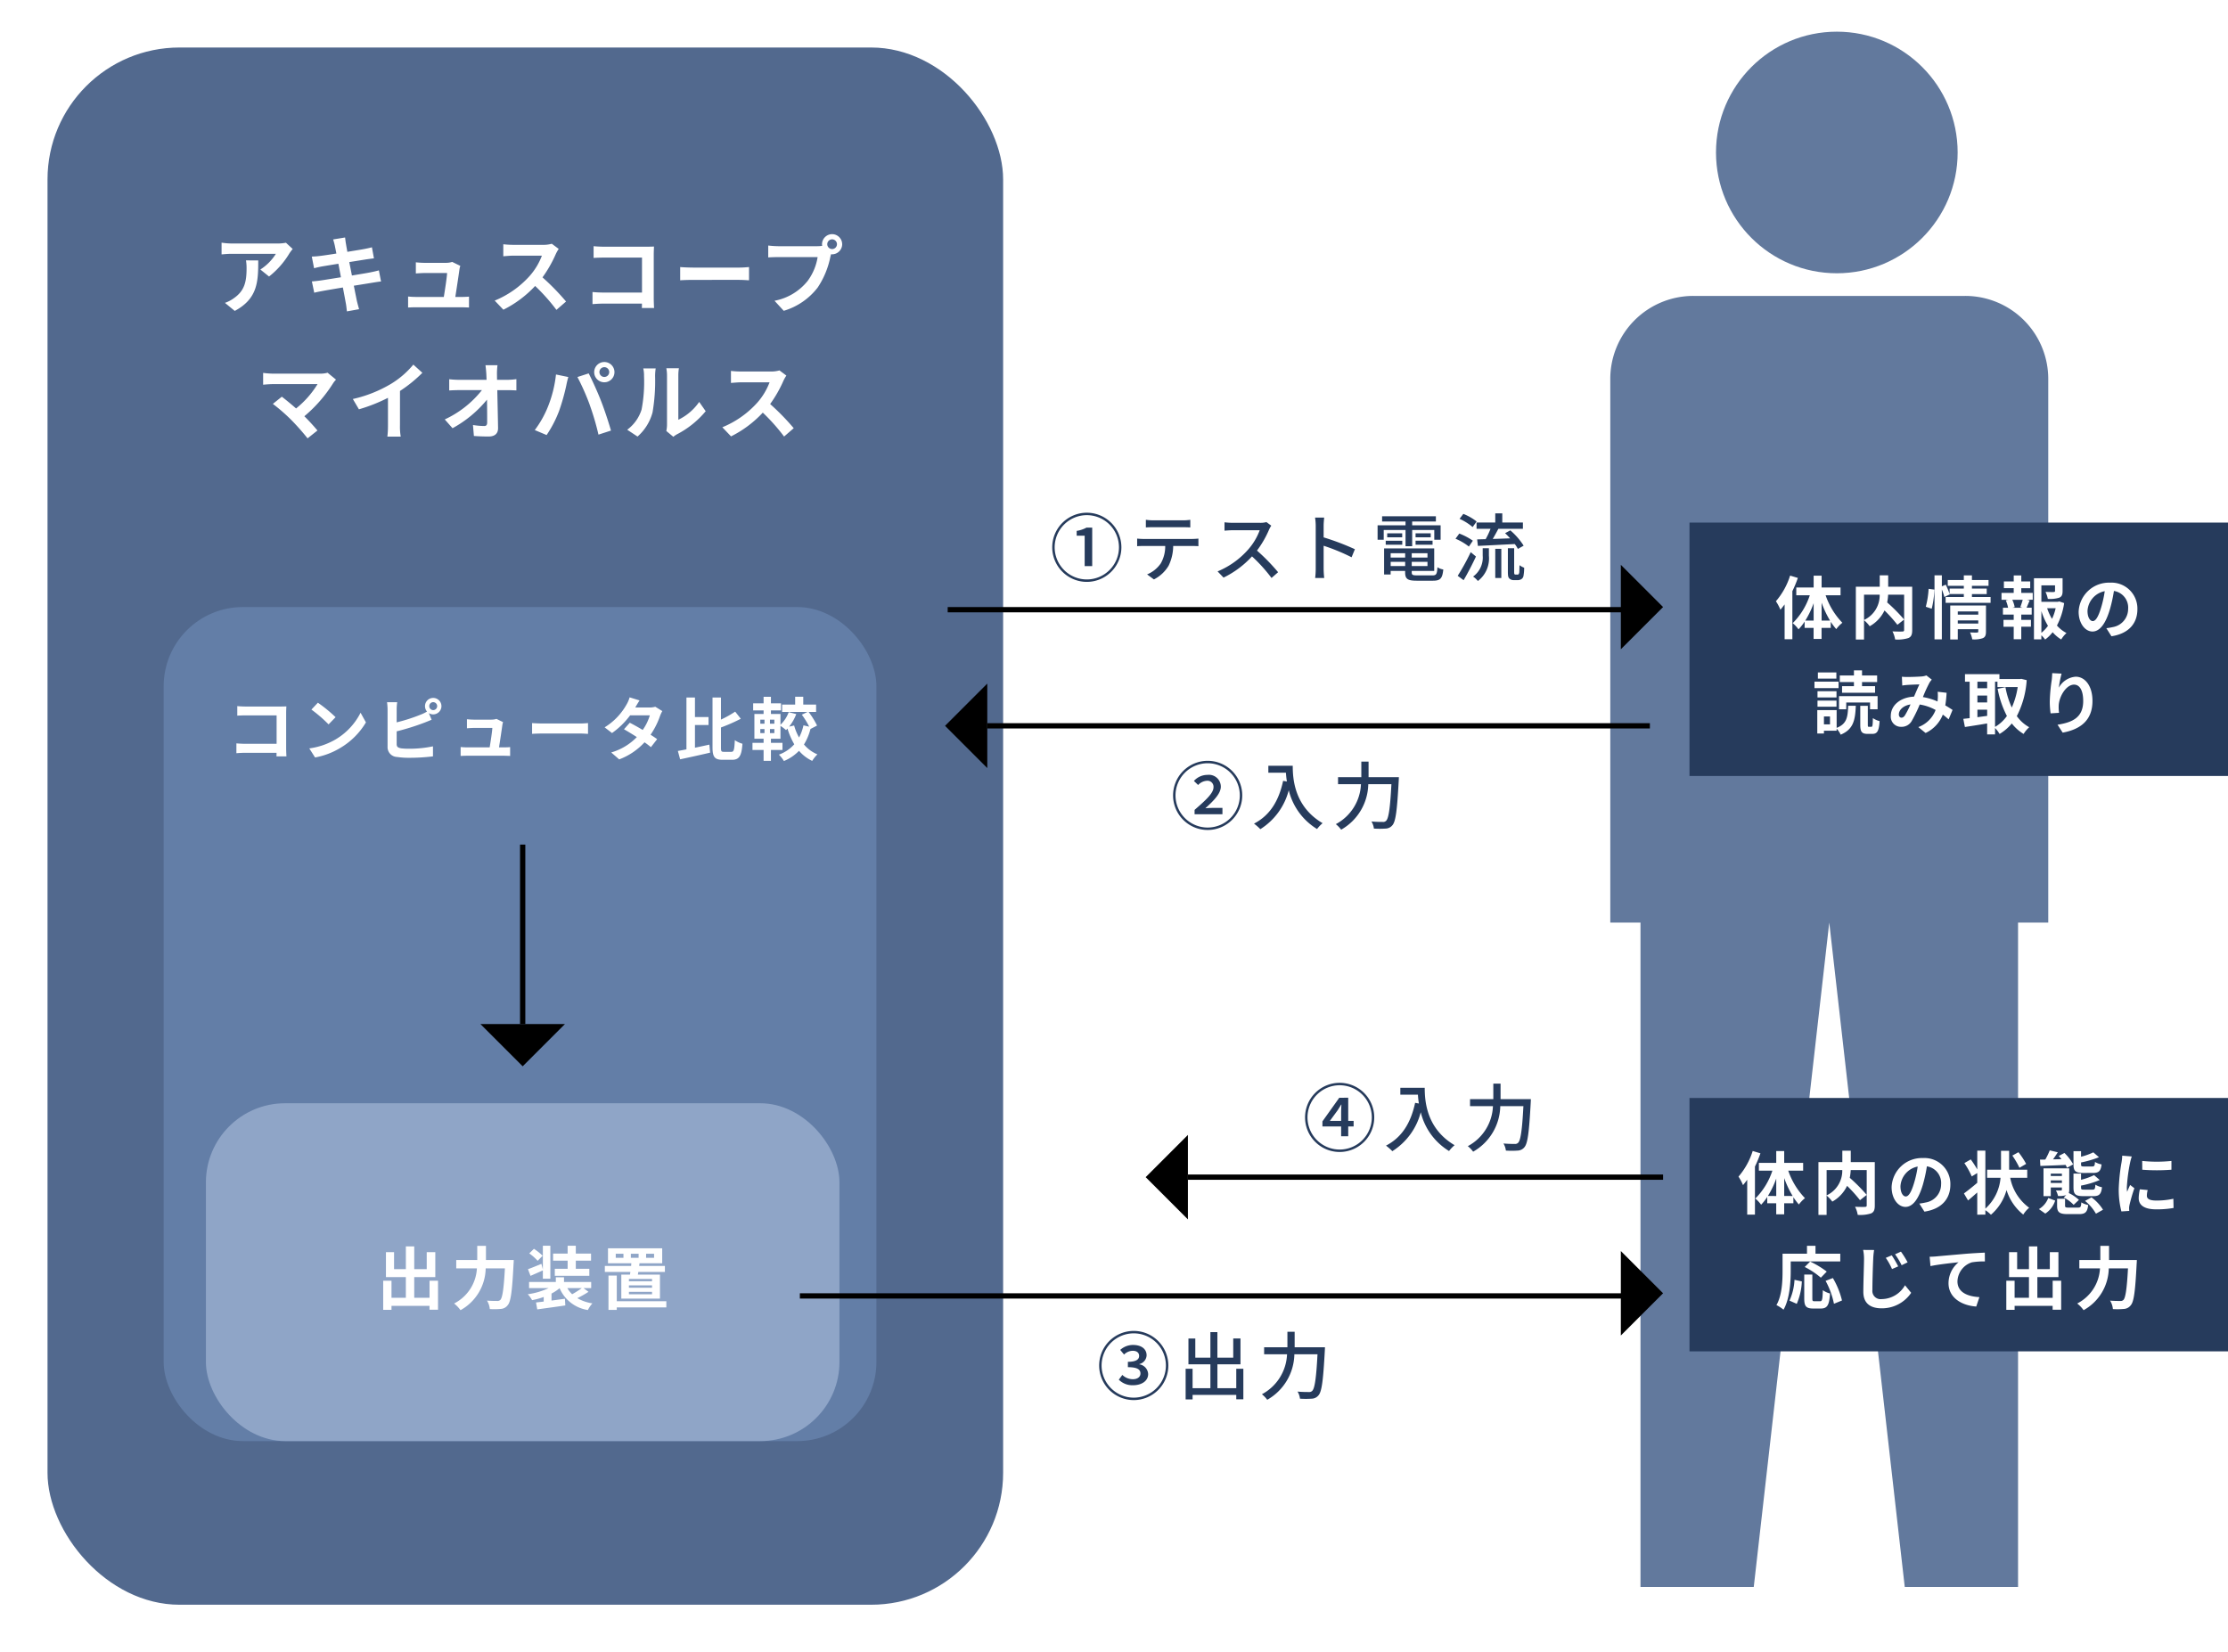<svg xmlns="http://www.w3.org/2000/svg" xmlns:xlink="http://www.w3.org/1999/xlink" width="422" height="313" viewBox="0 0 422 313"><defs><filter id="a" x="0" y="0" width="199" height="313" filterUnits="userSpaceOnUse"><feOffset dy="3" input="SourceAlpha"/><feGaussianBlur stdDeviation="3" result="b"/><feFlood flood-opacity="0.161"/><feComposite operator="in" in2="b"/><feComposite in="SourceGraphic"/></filter></defs><g transform="translate(-1073 -3999)"><g transform="translate(1378 4005)"><path d="M15.733,94.976A15.724,15.724,0,0,0,0,110.708V213.687H5.721V339.549H27.175l14.3-125.862,14.3,125.862H77.234V213.687h5.721V110.708A15.724,15.724,0,0,0,67.222,94.976Z" transform="translate(0 -44.917)" fill="#62799d" fill-rule="evenodd"/><circle cx="22.884" cy="22.884" r="22.884" transform="translate(20.024 0)" fill="#62799d"/></g><g transform="translate(-26)"><rect width="102" height="48" transform="translate(1419 4098)" fill="#263b5c"/><path d="M-31.941-10.959A13.69,13.69,0,0,1-34.632-6.1a9.266,9.266,0,0,1,.858,1.612c.26-.312.533-.663.793-1.014v6.6h1.469V-8.008a22.767,22.767,0,0,0,1.04-2.509Zm5.967,8.528V-5.824a19.014,19.014,0,0,0,1.6,3.393Zm-3.094,0a16.893,16.893,0,0,0,1.586-3.3v3.3Zm6.682-4.8V-8.7h-3.588v-2.249h-1.508V-8.7h-3.289v1.469h2.561A13.293,13.293,0,0,1-31.447-1.95a6.3,6.3,0,0,1,1.1,1.17,9.625,9.625,0,0,0,1.157-1.469v1.2h1.7V1.04h1.508V-1.053h1.742V-2.2a11.917,11.917,0,0,0,1.04,1.378,6.328,6.328,0,0,1,1.157-1.2,14.044,14.044,0,0,1-3.172-5.213Zm4.446-.117h2.964a5.15,5.15,0,0,1-2.964,4.8Zm9.126-1.508h-4.55v-2.158h-1.6v2.158h-4.524V1.157h1.547V-2.509a6.291,6.291,0,0,1,1.079,1.144,6.748,6.748,0,0,0,2.8-2.99,27.188,27.188,0,0,1,2.444,2.717l1.274-1a32.481,32.481,0,0,0-3.211-3.237,9.852,9.852,0,0,0,.182-1.469h3.029V-.676c0,.234-.078.3-.325.312s-1.118.013-1.885-.026a5.07,5.07,0,0,1,.507,1.534A6.71,6.71,0,0,0-9.529.871c.546-.247.715-.676.715-1.508ZM-5.122-4.68a17.55,17.55,0,0,0,.507-3.627L-5.707-8.45A17,17,0,0,1-6.24-5.057Zm4.94,2.808v-.6H3.7v.6ZM3.7-4.173v.611H-.182v-.611ZM5.161-5.3H-1.612V1.144h1.43V-.806H3.7v.429c0,.156-.065.208-.247.208s-.78.013-1.313-.026a5.123,5.123,0,0,1,.416,1.313,4.975,4.975,0,0,0,2-.221c.468-.208.6-.572.6-1.248ZM2.5-6.9v-.559h2.8V-8.5H2.5v-.52H5.642v-1.1H2.5v-.884H.962v.884H-2.08v1.1H.962v.52H-1.729v1.027a15.508,15.508,0,0,0-.728-1.768l-.741.312v-2.08H-4.589V1.118H-3.2V-8.333A10.869,10.869,0,0,1-2.717-6.9L-1.7-7.4l-.026-.065H.962V-6.9H-2.483V-5.8H6.032V-6.9Zm9.581,2.028h-1.9l.416-.117a5.556,5.556,0,0,0-.455-1.391h1.976c-.117.442-.312,1-.455,1.391Zm-.234-3.7h1.69V-9.854h-1.69v-1.131h-1.43v1.131H8.554V-8.58h1.859v.9H8.1v1.3H9.386l-.468.117a7.406,7.406,0,0,1,.429,1.391H8.372v1.3h2.041v1H8.476v1.3h1.937V1.092h1.43V-1.274h1.833v-1.3H11.843v-1h1.976v-1.3h-.975c.182-.39.377-.9.6-1.378l-.507-.13h1.079v-1.3H11.843Zm3.809,4.329A12.858,12.858,0,0,0,16.9-1.443,6.736,6.736,0,0,1,15.652-.117Zm2.7-.533a9.445,9.445,0,0,1-.689,2.015,9.783,9.783,0,0,1-.923-2.015Zm.689-1.287-.26.065H15.652V-9.113h2.587v1.066c0,.143-.065.182-.26.2s-.91,0-1.547-.026a5.3,5.3,0,0,1,.442,1.326,6.025,6.025,0,0,0,2.145-.221c.507-.208.65-.585.65-1.248v-2.444H14.248V1.118h1.4V.351a4.486,4.486,0,0,1,.715.806A7.177,7.177,0,0,0,17.784-.234a6.83,6.83,0,0,0,1.625,1.378,5.347,5.347,0,0,1,1-1.222A6.272,6.272,0,0,1,18.6-1.5a13.279,13.279,0,0,0,1.365-4.251ZM25.389-2.34c-.481,0-1-.637-1-1.937a4.037,4.037,0,0,1,3.263-3.731,20.664,20.664,0,0,1-.689,3.12C26.442-3.146,25.922-2.34,25.389-2.34ZM28.925.533c3.25-.494,4.914-2.418,4.914-5.122a4.913,4.913,0,0,0-5.2-5.031,5.741,5.741,0,0,0-5.928,5.512c0,2.171,1.209,3.744,2.626,3.744S27.859-1.95,28.626-4.55a27.977,27.977,0,0,0,.767-3.5,3.186,3.186,0,0,1,2.691,3.406A3.485,3.485,0,0,1,29.159-1.2c-.338.078-.7.143-1.2.208ZM-19.851,9.992H-22.1V11.24h6.253V9.992h-2.47v-.78h2.86V7.964h-2.86V6.989h-1.534v.975h-2.678V9.212h2.678Zm-1.456,3.094H-16.8V14.36h1.43V11.877h-7.306V14.36h1.365Zm-1.872-5.694h-3.5v1.17h3.5Zm.416,1.742h-4.563v1.222h4.563Zm-.39,1.807h-3.6v1.183h3.6Zm-3.6,2.938h3.6V12.722h-3.6Zm2.366,3.341h-1.144V15.725h1.144Zm1.261-2.7h-3.666v4.433h1.261v-.52h2.405v-.39a4.462,4.462,0,0,1,.767,1.131c2.405-1,2.756-2.756,2.86-5.473h-1.443c-.078,2.171-.26,3.432-2.184,4.186ZM-17,17.688c-.2,0-.221-.039-.221-.416V13.71h-1.43v3.575c0,1.313.26,1.742,1.391,1.742h.871c.936,0,1.274-.494,1.4-2.418a4.061,4.061,0,0,1-1.274-.572c-.026,1.443-.078,1.651-.286,1.651Zm6.812-2.171c-.234.325-.416.442-.676.442s-.481-.247-.481-.611c0-.806.78-1.677,2.21-1.9A16.651,16.651,0,0,1-10.192,15.517ZM-1.17,14.49c-.377-.247-.845-.559-1.378-.858A21.182,21.182,0,0,0-2.3,11.24l-1.69-.195a8.348,8.348,0,0,1,.013,1.4c-.013.143-.026.286-.039.442a11.282,11.282,0,0,0-2.769-.832A24.913,24.913,0,0,1-5.525,9.3,3.013,3.013,0,0,1-5.1,8.757l-1.027-.806a3.191,3.191,0,0,1-.871.195c-.6.052-1.976.1-2.7.1A10.417,10.417,0,0,1-10.764,8.2l.065,1.664c.325-.052.78-.1,1.053-.117.585-.039,1.69-.078,2.2-.091-.3.611-.663,1.482-1.027,2.314-2.587.117-4.394,1.651-4.394,3.64a1.919,1.919,0,0,0,1.976,2.08,2.2,2.2,0,0,0,2-1.131,26.769,26.769,0,0,0,1.5-3.094A9.024,9.024,0,0,1-4.381,14.5,5.552,5.552,0,0,1-7.657,17.74l1.378,1.118a6.449,6.449,0,0,0,3.263-3.484c.39.286.767.6,1.1.9ZM6.877,9.147h.455v1.014h3.835a14.745,14.745,0,0,1-1.118,3.874,15.677,15.677,0,0,1-1.2-3.848l-1.482.3a18.419,18.419,0,0,0,1.755,5.148A7.048,7.048,0,0,1,6.877,17.7Zm-3.341,5.3H5.382v1.17c-.624.078-1.248.169-1.846.247Zm0-2.678H5.382v1.3H3.536ZM5.382,9.147v1.235H3.536V9.147ZM11.856,8.6l-.26.039H7.709V7.717H1.183v1.43h.884v6.9c-.442.052-.845.091-1.2.13l.3,1.547c1.2-.182,2.717-.416,4.212-.676v2.08H6.877V17.909a6.183,6.183,0,0,1,.858,1.131,8.906,8.906,0,0,0,2.314-1.989,8.2,8.2,0,0,0,2.236,1.989,5.612,5.612,0,0,1,1.066-1.274A7.151,7.151,0,0,1,11,15.66,17.255,17.255,0,0,0,12.87,8.848Zm5.85-1.079c-.013.364-.039.884-.1,1.352a31.221,31.221,0,0,0-.364,4.121,16.653,16.653,0,0,0,.156,2.145l1.6-.1a7.731,7.731,0,0,1-.065-1.365c.065-1.69,1.391-3.978,2.912-3.978,1.066,0,1.729,1.105,1.729,3.094,0,3.12-2,4.056-4.862,4.5l.975,1.5c3.406-.624,5.642-2.366,5.642-6.006,0-2.834-1.391-4.589-3.185-4.589a3.979,3.979,0,0,0-3.185,2.08,21.02,21.02,0,0,1,.52-2.665Z" transform="translate(1470 4119)" fill="#fff"/></g><g transform="translate(-26 31)"><rect width="102" height="48" transform="translate(1419 4176)" fill="#263b5c"/><path d="M-39.026-10.959A13.69,13.69,0,0,1-41.717-6.1a9.266,9.266,0,0,1,.858,1.612c.26-.312.533-.663.793-1.014v6.6H-38.6V-8.008a22.767,22.767,0,0,0,1.04-2.509Zm5.967,8.528V-5.824a19.014,19.014,0,0,0,1.6,3.393Zm-3.094,0a16.893,16.893,0,0,0,1.586-3.3v3.3Zm6.682-4.8V-8.7h-3.588v-2.249h-1.508V-8.7h-3.289v1.469h2.561A13.293,13.293,0,0,1-38.532-1.95a6.3,6.3,0,0,1,1.1,1.17A9.625,9.625,0,0,0-36.27-2.249v1.2h1.7V1.04h1.508V-1.053h1.742V-2.2a11.917,11.917,0,0,0,1.04,1.378,6.328,6.328,0,0,1,1.157-1.2,14.044,14.044,0,0,1-3.172-5.213Zm4.446-.117h2.964a5.15,5.15,0,0,1-2.964,4.8ZM-15.9-8.853h-4.55v-2.158h-1.6v2.158h-4.524V1.157h1.547V-2.509a6.291,6.291,0,0,1,1.079,1.144,6.748,6.748,0,0,0,2.8-2.99,27.188,27.188,0,0,1,2.444,2.717l1.274-1a32.481,32.481,0,0,0-3.211-3.237,9.852,9.852,0,0,0,.182-1.469h3.029V-.676c0,.234-.078.3-.325.312s-1.118.013-1.885-.026a5.07,5.07,0,0,1,.507,1.534A6.71,6.71,0,0,0-16.614.871c.546-.247.715-.676.715-1.508Zm5.863,6.513c-.481,0-1-.637-1-1.937A4.037,4.037,0,0,1-7.774-8.008a20.664,20.664,0,0,1-.689,3.12C-8.983-3.146-9.5-2.34-10.036-2.34ZM-6.5.533C-3.25.039-1.586-1.885-1.586-4.589a4.913,4.913,0,0,0-5.2-5.031,5.741,5.741,0,0,0-5.928,5.512c0,2.171,1.209,3.744,2.626,3.744S-7.566-1.95-6.8-4.55a27.978,27.978,0,0,0,.767-3.5A3.186,3.186,0,0,1-3.341-4.641,3.485,3.485,0,0,1-6.266-1.2c-.338.078-.7.143-1.2.208ZM12.766-8.515a14.615,14.615,0,0,0-1.456-2.21l-1.157.637A16.168,16.168,0,0,1,11.5-7.774Zm.208,2.639V-7.41H9.542v-3.575H8.008V-7.41H5.369v1.534H7.917A8.808,8.808,0,0,1,5.044-.039V-11.024H3.51v3.562a19.742,19.742,0,0,0-1.235-1.9l-1.209.7a15.269,15.269,0,0,1,1.4,2.522l1.04-.637v1.846c-.936.806-1.9,1.56-2.522,2.015l.78,1.326c.546-.442,1.144-.975,1.742-1.508v4.2H5.044V.26A6.67,6.67,0,0,1,6.1,1.118a9.4,9.4,0,0,0,2.951-4.68A9.594,9.594,0,0,0,12.22,1.092a5.419,5.419,0,0,1,1.118-1.3A9.128,9.128,0,0,1,9.75-5.876ZM25.428-6.8c1.079,0,1.482-.338,1.625-1.612a3.769,3.769,0,0,1-1.248-.468c-.039.741-.13.858-.52.858H23.751c-.52,0-.585-.052-.585-.4v-.364a19.1,19.1,0,0,0,3.393-.988L25.493-10.7a11.875,11.875,0,0,1-2.327.832V-10.92h-1.43v2.5c0,1.248.351,1.625,1.833,1.625ZM25.493-2.4c1.092,0,1.5-.364,1.638-1.69a3.619,3.619,0,0,1-1.248-.481c-.052.806-.13.936-.533.936H23.764c-.533,0-.6-.039-.6-.429v-.338A17,17,0,0,0,26.7-5.46l-1.066-.923a12.2,12.2,0,0,1-2.47.884V-6.682h-1.43v2.626c0,1.261.351,1.651,1.846,1.651ZM15.457-8.125c1.3-.052,3.055-.1,4.784-.195a5.332,5.332,0,0,1,.273.546l1.157-.65a8.769,8.769,0,0,0-1.651-2.158l-1.079.572c.169.182.351.39.52.6l-1.6.039c.3-.416.611-.884.9-1.339l-1.521-.364a14.092,14.092,0,0,1-.845,1.742l-1,.013ZM16.393.9A4.6,4.6,0,0,0,18.265-1.56l-1.313-.494A4.093,4.093,0,0,1,15.184.052Zm1.04-5.8v-.481h2.106V-4.9Zm2.106-1.768v.455H17.433v-.455Zm.338,4.524A6.7,6.7,0,0,1,21.762-.754l1-.936a7.439,7.439,0,0,0-1.924-1.3,1.848,1.848,0,0,0,.091-.663V-7.67H16.055V-2.4h1.378V-4.043h2.106v.39c0,.13-.052.169-.195.182-.1,0-.546,0-.936-.013a3.934,3.934,0,0,1,.4,1.053,4.379,4.379,0,0,0,1.56-.169Zm.949,1.911c-.572,0-.689-.039-.689-.377v-1.3H18.629V-.6c0,1.222.4,1.6,2.015,1.6h2.132c1.17,0,1.586-.351,1.742-1.729a3.913,3.913,0,0,1-1.3-.494c-.052.858-.143.988-.611.988ZM23.92-1.5A8.555,8.555,0,0,1,25.987.923L27.326.169a8.318,8.318,0,0,0-2.184-2.34ZM34.749-9.074l.013,1.664a35.631,35.631,0,0,0,5.525,0V-9.074A26.268,26.268,0,0,1,34.749-9.074ZM34.307-3.7a7.934,7.934,0,0,0-.221,1.677c0,1.313,1.053,2.119,3.276,2.119a17.894,17.894,0,0,0,3.328-.26l-.039-1.742a14.837,14.837,0,0,1-3.224.338c-1.3,0-1.794-.338-1.794-.91a4.237,4.237,0,0,1,.156-1.079Zm-3.341-6.37a9.619,9.619,0,0,1-.13,1.261,35.7,35.7,0,0,0-.533,5.1A16.435,16.435,0,0,0,30.81.494l1.482-.1c-.013-.182-.013-.39-.026-.533a3.782,3.782,0,0,1,.078-.6A31.04,31.04,0,0,1,33.267-3.9l-.806-.624c-.182.416-.39.845-.572,1.3a6.213,6.213,0,0,1-.052-.832,31.83,31.83,0,0,1,.624-4.719,10.82,10.82,0,0,1,.312-1.144ZM-31.824,9.966h9.386V8.5h-4.693V7h-1.612V8.5h-4.628v3.276c0,1.872-.091,4.6-1.157,6.461a7.18,7.18,0,0,1,1.339.871c1.17-2.028,1.365-5.239,1.365-7.332ZM-25,11.89a17.078,17.078,0,0,0-3.146-1.9l-1.027,1.027a15,15,0,0,1,3.055,2.028ZM-30.68,18a11.971,11.971,0,0,0,.962-4.251l-1.391-.3a10.762,10.762,0,0,1-.949,3.939Zm3.367-.494c-.364,0-.416-.065-.416-.533V12.449h-1.534v4.537c0,1.443.325,1.9,1.7,1.9h1.443c1.209,0,1.6-.624,1.742-2.847a4.069,4.069,0,0,1-1.365-.624c-.052,1.794-.13,2.093-.52,2.093Zm2.093-3.861a15.456,15.456,0,0,1,1.586,4.342l1.521-.624a15.488,15.488,0,0,0-1.729-4.251Zm12.532-4.836-1.131.481a12.149,12.149,0,0,1,1.183,2.119l1.17-.507A20.941,20.941,0,0,0-12.688,8.809Zm1.742-.7-1.118.507a13.6,13.6,0,0,1,1.248,2.067l1.131-.546A17.054,17.054,0,0,0-10.946,8.107Zm-7.163-.325a7.96,7.96,0,0,1,.169,1.729c0,1.118-.13,4.485-.13,6.214,0,2.2,1.365,3.12,3.471,3.12a6.668,6.668,0,0,0,5.59-2.938l-1.17-1.43A5.14,5.14,0,0,1-14.586,17.1a1.559,1.559,0,0,1-1.768-1.729c0-1.6.091-4.472.156-5.863A13.437,13.437,0,0,1-16.029,7.8Zm12.6,1.3.156,1.768c1.495-.325,4.212-.611,5.317-.728a5.145,5.145,0,0,0-1.9,3.965c0,2.782,2.548,4.238,5.252,4.42l.6-1.781c-2.171-.117-4.16-.871-4.16-2.99a3.925,3.925,0,0,1,2.717-3.6,13.294,13.294,0,0,1,2.483-.169L4.94,8.3c-.9.039-2.314.117-3.64.221-2.353.208-4.485.39-5.551.494C-4.511,9.043-5.005,9.069-5.512,9.082Zm23.3,4.537v3.237h-2.9V12.93h3.991V8.211H17.251v3.211H14.885v-4.3H13.3v4.3H11.063V8.211H9.529V12.93H13.3v3.926H10.582V13.619H9.009v5.512h1.573v-.754h7.2v.741H19.4v-5.5ZM28.47,9.693V7.015H26.819V9.693H22.841v1.586h3.913a7.927,7.927,0,0,1-4.316,6.656A6.166,6.166,0,0,1,23.647,19.2a9.239,9.239,0,0,0,4.771-7.917h3.64c-.208,3.861-.468,5.564-.858,5.967a.768.768,0,0,1-.611.208c-.338,0-1.1,0-1.924-.065a3.591,3.591,0,0,1,.533,1.6,13.222,13.222,0,0,0,2.08-.026,1.752,1.752,0,0,0,1.326-.728c.572-.676.832-2.626,1.092-7.8.026-.208.039-.741.039-.741Z" transform="translate(1470 4197)" fill="#fff"/></g><g transform="matrix(1, 0, 0, 1, 1073, 3999)" filter="url(#a)"><rect width="181" height="295" rx="25" transform="translate(9 6)" fill="#52698e"/></g><path d="M-53.408-8.672a8.87,8.87,0,0,1,.112,1.44c0,2.624-.384,4.32-2.416,5.728a6.322,6.322,0,0,1-1.68.88L-55.536.9c4.368-2.336,4.448-5.6,4.448-9.568Zm7.568-3.344a7.971,7.971,0,0,1-1.616.144H-56.08a12.685,12.685,0,0,1-1.952-.16v2.224c.752-.064,1.28-.112,1.952-.112h8.336a9.515,9.515,0,0,1-2.944,2.976l1.648,1.328A16.1,16.1,0,0,0-45.184-10a8.056,8.056,0,0,1,.624-.832Zm17.6,5.232c-.416.128-1.008.256-1.632.384-.72.144-2.032.352-3.472.592l-.5-2.544,3.2-.512c.48-.064,1.12-.16,1.472-.192l-.384-2.1c-.384.112-.992.24-1.5.336-.576.112-1.792.3-3.152.528-.128-.72-.224-1.248-.256-1.472-.08-.384-.128-.928-.176-1.248l-2.256.368c.112.384.224.768.32,1.216.048.256.16.784.288,1.456-1.376.224-2.608.4-3.168.464-.5.064-.976.1-1.488.112l.432,2.208c.48-.128.912-.224,1.472-.336.5-.08,1.728-.288,3.136-.512l.48,2.56c-1.616.256-3.1.5-3.84.608-.512.064-1.232.16-1.664.176l.448,2.144c.368-.1.912-.208,1.6-.336s2.192-.384,3.824-.656c.256,1.344.464,2.448.544,2.912.1.464.144,1.008.224,1.616l2.3-.416c-.144-.512-.3-1.088-.416-1.568-.1-.5-.32-1.568-.576-2.88,1.408-.224,2.7-.432,3.472-.56.608-.1,1.264-.208,1.68-.24Zm14.48,5.04c.24-1.52.656-4.272.784-5.216a4.46,4.46,0,0,1,.16-.672l-1.536-.752a3.8,3.8,0,0,1-1.2.176h-4.1c-.432,0-1.168-.048-1.584-.1v2.112c.464-.032,1.088-.08,1.6-.08h4.32c-.048.9-.4,3.168-.624,4.528H-21.12a15.371,15.371,0,0,1-1.584-.08V.256C-22.1.224-21.7.208-21.12.208h8.432c.416,0,1.2.032,1.52.048V-1.808c-.416.048-1.152.064-1.568.064ZM4.512-11.824a5.776,5.776,0,0,1-1.664.208H-2.784a17.875,17.875,0,0,1-1.888-.112v2.272c.336-.016,1.216-.112,1.888-.112H2.64A12.4,12.4,0,0,1,.256-5.648,18.127,18.127,0,0,1-6.3-1.056L-4.656.672a21.076,21.076,0,0,0,6.016-4.5A36.486,36.486,0,0,1,5.392.7L7.216-.88A44.98,44.98,0,0,0,2.752-5.456a23.524,23.524,0,0,0,2.512-4.4,7.56,7.56,0,0,1,.56-.992ZM23.888.352c-.032-.48-.064-1.328-.064-1.888V-9.824c0-.464.032-1.1.048-1.472-.272.016-.944.032-1.408.032H14.416c-.56,0-1.392-.032-1.984-.1v2.224c.448-.032,1.312-.064,1.984-.064H21.6v6.624H14.224c-.72,0-1.44-.048-2-.1V-.384c.528-.048,1.44-.1,2.064-.1h7.3c0,.3,0,.576-.016.832ZM28.832-4.9c.592-.048,1.664-.08,2.576-.08H40c.672,0,1.488.064,1.872.08V-7.408c-.416.032-1.136.1-1.872.1H31.408c-.832,0-2-.048-2.576-.1Zm28.784-5.92a.925.925,0,0,1-.928-.912.929.929,0,0,1,.928-.928.925.925,0,0,1,.912.928A.922.922,0,0,1,57.616-10.816ZM47.408-11.36a17.815,17.815,0,0,1-1.9-.128v2.256c.416-.032,1.168-.064,1.9-.064h7.456a10.274,10.274,0,0,1-1.888,4.512A10.515,10.515,0,0,1,46.7-1.024L48.448.88A12.662,12.662,0,0,0,54.88-3.536a16.152,16.152,0,0,0,2.4-5.824l.128-.48a.912.912,0,0,0,.208.016,1.919,1.919,0,0,0,1.9-1.9,1.922,1.922,0,0,0-1.9-1.92,1.926,1.926,0,0,0-1.92,1.92,1.772,1.772,0,0,0,.032.3,7.083,7.083,0,0,1-.912.064Zm-85.36,23.968a5.168,5.168,0,0,1-1.488.176h-8.88a15.363,15.363,0,0,1-1.84-.144v2.24c.336-.032,1.2-.112,1.84-.112h8.464a17.758,17.758,0,0,1-4.064,4.608c-1.008-.88-2.064-1.744-2.7-2.224l-1.7,1.36a34.034,34.034,0,0,1,3.52,3.072,44.456,44.456,0,0,1,3.056,3.456l1.872-1.488c-.624-.752-1.568-1.792-2.48-2.7A26.657,26.657,0,0,0-36.9,14.592a4.356,4.356,0,0,1,.544-.672Zm13.712,3.456A26.143,26.143,0,0,0-20,12.624l-1.712-1.552a16.887,16.887,0,0,1-4.176,3.616,24.581,24.581,0,0,1-7.28,2.9l1.152,1.952a31.282,31.282,0,0,0,5.5-2.176v5.248a17.918,17.918,0,0,1-.112,2.1H-24.1a11,11,0,0,1-.144-2.1Zm18.384-2.112L-5.872,12.8a13.685,13.685,0,0,1,.1-1.616H-8.048c.08.56.128,1.152.16,1.616q.024.528.048,1.152h-5.3a15.316,15.316,0,0,1-1.776-.112v2.128c.56-.032,1.248-.064,1.824-.064H-8.72a19.268,19.268,0,0,1-7.04,5.552l1.472,1.664A22,22,0,0,0-7.76,17.712c.032,1.648.032,3.248.032,4.32,0,.464-.16.672-.56.672a13.59,13.59,0,0,1-2.128-.192l.176,2.08c.912.064,1.808.1,2.784.1,1.216,0,1.808-.592,1.792-1.616-.032-2.16-.1-4.832-.144-7.168h2.064c.432,0,1.04.032,1.552.048V13.824a12.369,12.369,0,0,1-1.664.128ZM13.536,12.5a.928.928,0,1,1,.928.912A.929.929,0,0,1,13.536,12.5Zm-.992,0a1.92,1.92,0,1,0,1.92-1.92A1.922,1.922,0,0,0,12.544,12.5ZM3.792,19.024a19.277,19.277,0,0,1-2.5,4.448l2.24.944A22,22,0,0,0,5.9,19.84a40.008,40.008,0,0,0,1.36-4.816c.064-.352.24-1.136.384-1.6l-2.336-.48A23.054,23.054,0,0,1,3.792,19.024Zm7.9-.336a49.438,49.438,0,0,1,1.664,5.648l2.368-.768c-.448-1.584-1.3-4.144-1.872-5.584-.592-1.552-1.7-4-2.352-5.248l-2.128.688A44.821,44.821,0,0,1,11.7,18.688ZM20.752,24.7A9.268,9.268,0,0,0,23.6,20.112a35.3,35.3,0,0,0,.48-6.88,10.2,10.2,0,0,1,.112-1.44H21.84a5.84,5.84,0,0,1,.144,1.456,27.571,27.571,0,0,1-.464,6.336,7.548,7.548,0,0,1-2.72,3.824Zm6.784.048a4.079,4.079,0,0,1,.7-.48A17.617,17.617,0,0,0,33.664,19.9l-1.232-1.76A10.132,10.132,0,0,1,28.48,21.52V13.152a8.125,8.125,0,0,1,.112-1.392H26.208a7.093,7.093,0,0,1,.128,1.376v9.328a6.089,6.089,0,0,1-.128,1.184Zm20.1-12.576a5.776,5.776,0,0,1-1.664.208H40.336a17.875,17.875,0,0,1-1.888-.112v2.272c.336-.016,1.216-.112,1.888-.112H45.76a12.4,12.4,0,0,1-2.384,3.92,18.127,18.127,0,0,1-6.56,4.592l1.648,1.728a21.076,21.076,0,0,0,6.016-4.5A36.486,36.486,0,0,1,48.512,24.7l1.824-1.584a44.98,44.98,0,0,0-4.464-4.576,23.524,23.524,0,0,0,2.512-4.4,7.56,7.56,0,0,1,.56-.992Z" transform="translate(1173 4057)" fill="#fff"/><rect width="135" height="158" rx="15" transform="translate(1104 4114)" fill="#637ea7"/><rect width="120" height="64" rx="15" transform="translate(1112 4208)" fill="#8fa5c7"/><path d="M-44.746.286C-44.772-.1-44.8-.793-44.8-1.248V-7.982c0-.377.026-.9.039-1.2-.221.013-.767.026-1.144.026h-6.539c-.455,0-1.131-.026-1.612-.078v1.807c.364-.026,1.066-.052,1.612-.052h5.837v5.382H-52.6c-.585,0-1.17-.039-1.625-.078V-.312c.429-.039,1.17-.078,1.677-.078h5.928c0,.247,0,.468-.013.676ZM-38.792-9.88l-1.222,1.3a27.03,27.03,0,0,1,3.25,2.808l1.326-1.365A27.3,27.3,0,0,0-38.792-9.88Zm-1.625,8.658L-39.325.494A14.079,14.079,0,0,0-34.5-1.339a13.824,13.824,0,0,0,4.81-4.81l-1.014-1.833a12.327,12.327,0,0,1-4.732,5.057A13.4,13.4,0,0,1-40.417-1.222Zm23.465-7.254a.752.752,0,0,1-.741-.754.752.752,0,0,1,.741-.754.755.755,0,0,1,.754.754A.755.755,0,0,1-16.952-8.476Zm-6.916-.143a9.921,9.921,0,0,1,.1-1.352h-1.924a10.938,10.938,0,0,1,.1,1.352v7.085A1.856,1.856,0,0,0-23.8.4a14.268,14.268,0,0,0,2.184.156A36.941,36.941,0,0,0-16.991.286v-1.9a22.023,22.023,0,0,1-4.524.455,12.158,12.158,0,0,1-1.508-.078c-.585-.117-.845-.26-.845-.819v-2.4a44.872,44.872,0,0,0,5.1-1.586c.429-.156,1.014-.4,1.521-.611l-.533-1.261a1.493,1.493,0,0,0,.832.247,1.565,1.565,0,0,0,1.56-1.56,1.565,1.565,0,0,0-1.56-1.56A1.553,1.553,0,0,0-18.5-9.23,1.583,1.583,0,0,0-18.122-8.2a7.738,7.738,0,0,1-1.248.6,32.785,32.785,0,0,1-4.5,1.443Zm19.383,7.2c.2-1.235.533-3.471.637-4.238a3.624,3.624,0,0,1,.13-.546l-1.248-.611a3.085,3.085,0,0,1-.975.143H-9.269c-.351,0-.949-.039-1.287-.078v1.716c.377-.026.884-.065,1.3-.065h3.51c-.039.728-.325,2.574-.507,3.679h-4.212a12.489,12.489,0,0,1-1.287-.065V.208c.494-.026.819-.039,1.287-.039h6.851c.338,0,.975.026,1.235.039V-1.469c-.338.039-.936.052-1.274.052ZM1.781-3.978c.481-.039,1.352-.065,2.093-.065h6.981c.546,0,1.209.052,1.521.065V-6.019c-.338.026-.923.078-1.521.078H3.874c-.676,0-1.625-.039-2.093-.078ZM25.116-9.113a4.128,4.128,0,0,1-1.131.143H21.32l.013-.013c.156-.273.494-.871.806-1.326l-1.885-.585a5.752,5.752,0,0,1-.585,1.365,11.9,11.9,0,0,1-4.147,4.316l1.4,1.079a15.3,15.3,0,0,0,3.432-3.354h3.731a9.469,9.469,0,0,1-1.352,2.769c-.871-.52-1.755-1.014-2.444-1.365l-1.1,1.235c.663.377,1.547.91,2.431,1.482A10.993,10.993,0,0,1,16.77-.455L18.278.858a12.408,12.408,0,0,0,4.8-3.237,15.054,15.054,0,0,1,1.209.923l1.183-1.521c-.325-.234-.767-.533-1.248-.832a14.964,14.964,0,0,0,1.794-3.562,6.116,6.116,0,0,1,.429-.923ZM32.63-5.655H35.2V-7.163H32.63v-3.7H31.018V-1.04c-.6.117-1.144.221-1.625.3L29.822.845C31.421.507,33.54.039,35.5-.416L35.36-1.937c-.9.195-1.833.4-2.73.585ZM38.116-.572c-.494,0-.559-.1-.559-.845v-3.77a32.8,32.8,0,0,0,3.757-1.651L40.248-8.19a19.485,19.485,0,0,1-2.691,1.508v-4.186h-1.6V-1.43c0,1.846.416,2.366,1.924,2.366h1.794c1.391,0,1.794-.845,1.95-3.042a4.72,4.72,0,0,1-1.443-.676c-.091,1.768-.169,2.21-.65,2.21ZM47.671-5.9h-.832v-.767h.832Zm0,1.781h-.832v-.767h.832Zm-2.665-.767H45.8v.767h-.793Zm0-1.781H45.8V-5.9h-.793ZM55.757-5.551a15.353,15.353,0,0,0-1.6-2.574h1.417v-1.4H53.144v-1.482H51.61v1.482H49.14v1.4h4.8l-1.066.52a14.941,14.941,0,0,1,1.391,2.262L53.183-5.59a8.937,8.937,0,0,1-.832,2.3,9.742,9.742,0,0,1-.936-2.275l-.949.221a8.9,8.9,0,0,0,1.352-2.379l-1.43-.364a6.169,6.169,0,0,1-1.56,2.379V-7.748H47.021v-.676h1.911V-9.763H47.021V-11H45.63v1.235H43.654v1.339H45.63v.676H43.888v4.693H45.63v.78H43.524V-.923H45.63V1.131h1.391V-.923h2.184V-2.275H47.021v-.78h1.807V-5.486a9.249,9.249,0,0,1,1.053.793c.091-.091.182-.182.273-.286A14.084,14.084,0,0,0,51.441-2,7.216,7.216,0,0,1,48.529-.039a5.982,5.982,0,0,1,.949,1.209,8.418,8.418,0,0,0,2.86-1.937,7.571,7.571,0,0,0,2.5,1.911,6.065,6.065,0,0,1,.988-1.235,6.671,6.671,0,0,1-2.548-1.872A10.576,10.576,0,0,0,54.509-4.9Z" transform="translate(1172 4142)" fill="#fff"/><path d="M-17.641-4.381v3.237h-2.9V-5.07h3.991V-9.789h-1.625v3.211H-20.54v-4.3h-1.586v4.3h-2.236V-9.789H-25.9V-5.07h3.77v3.926h-2.717V-4.381h-1.573V1.131h1.573V.377h7.2v.741h1.612v-5.5ZM-6.955-8.307v-2.678H-8.606v2.678h-3.978v1.586h3.913A7.927,7.927,0,0,1-12.987-.065,6.166,6.166,0,0,1-11.778,1.2,9.239,9.239,0,0,0-7.007-6.721h3.64c-.208,3.861-.468,5.564-.858,5.967a.768.768,0,0,1-.611.208c-.338,0-1.1,0-1.924-.065a3.591,3.591,0,0,1,.533,1.6A13.222,13.222,0,0,0-4.147.962,1.752,1.752,0,0,0-2.821.234c.572-.676.832-2.626,1.092-7.8.026-.208.039-.741.039-.741ZM8.515-6.643H6.084v1.326h6.539V-6.643H10.062V-8.177h2.886V-9.516H10.062v-1.495H8.515v1.495H5.759v1.339H8.515ZM3.783-9.113a11.1,11.1,0,0,0-1.651-1.313l-.884.871a9.7,9.7,0,0,1,1.586,1.4Zm.039,4.355H5.239v-6.253H3.822v4.5L3.549-7.579c-.962.4-1.885.78-2.548,1.014L1.482-5.3c.728-.325,1.56-.676,2.34-1.04Zm7.371,1.781A17.484,17.484,0,0,1,9.373-1.82a4.9,4.9,0,0,1-.91-1.157Zm.338,0h1.443v-1.17H7.826v-.884H6.279v.884H1.209v1.17h3.7A13.654,13.654,0,0,1,.962-1.82,5.257,5.257,0,0,1,1.781-.7a13.679,13.679,0,0,0,2.2-.6v.871c-.533.065-1.027.117-1.456.169l.234,1.313C4.2.845,6.214.585,8.073.3L8-.962,5.46-.624V-1.95A8.262,8.262,0,0,0,6.994-2.964,6.942,6.942,0,0,0,12.35,1.17a5.541,5.541,0,0,1,.858-1.261,7.973,7.973,0,0,1-2.86-.988,18,18,0,0,0,2.119-1.2ZM20.488-9.49h1.469v.767H20.488Zm-1.4.767H17.628V-9.49h1.456Zm4.29-.767h1.508v.767H23.374ZM24.5-4.277H20.124v-.442H24.5Zm0,1.222H20.124V-3.5H24.5Zm0,1.248H20.124v-.468H24.5ZM18.681-5.538v4.55H26v-4.55H21.814l.091-.507h5.031V-7.176H22.061l.065-.507h4.3v-2.834H16.159v2.834h4.42l-.039.507H15.561v1.131H20.4q-.039.273-.078.507ZM27.209-.494H17.823V-5.356H16.25v6.5h1.573V.676h9.386Z" transform="translate(1172 4246)" fill="#fff"/><line y2="34" transform="translate(1172 4159)" fill="none" stroke="#000" stroke-width="1"/><path d="M8,0l8,8H0Z" transform="translate(1180 4201) rotate(180)"/><line x2="128" transform="translate(1252.5 4114.5)" fill="none" stroke="#000" stroke-width="1"/><path d="M8,0l8,8H0Z" transform="translate(1388 4106) rotate(90)"/><line x2="125.5" transform="translate(1260 4136.5)" fill="none" stroke="#000" stroke-width="1"/><path d="M8,0l8,8H0Z" transform="translate(1252 4144.5) rotate(-90)"/><line x2="156" transform="translate(1224.5 4244.5)" fill="none" stroke="#000" stroke-width="1"/><path d="M8,0l8,8H0Z" transform="translate(1388 4236) rotate(90)"/><line x2="90" transform="translate(1298 4222)" fill="none" stroke="#000" stroke-width="1"/><path d="M8,0l8,8H0Z" transform="translate(1290 4230) rotate(-90)"/><path d="M-38.15,1.232A6.56,6.56,0,0,0-31.6-5.32a6.56,6.56,0,0,0-6.552-6.552A6.56,6.56,0,0,0-44.7-5.32,6.56,6.56,0,0,0-38.15,1.232Zm0-.462a6.094,6.094,0,0,1-6.09-6.09,6.094,6.094,0,0,1,6.09-6.09,6.094,6.094,0,0,1,6.09,6.09A6.094,6.094,0,0,1-38.15.77Zm-.406-2.52h1.428V-9.044H-38.22a5.715,5.715,0,0,1-1.848.616v.91h1.512ZM-19.95-9.128c.434,0,.952.014,1.4.042v-1.442a9.548,9.548,0,0,1-1.4.1h-5.642a10.723,10.723,0,0,1-1.372-.1v1.442c.392-.028.91-.042,1.372-.042ZM-27.342-6.9a12.268,12.268,0,0,1-1.274-.07V-5.53c.392-.028.854-.042,1.274-.042H-23.3a6.471,6.471,0,0,1-.84,3.3,5.813,5.813,0,0,1-2.59,2.086l1.288.952a6.82,6.82,0,0,0,2.786-2.6,8.708,8.708,0,0,0,.868-3.738h3.6c.364,0,.854.014,1.176.042V-6.972c-.35.042-.882.07-1.176.07ZM-4.13-10.094a4.247,4.247,0,0,1-1.218.14h-5.194a14.979,14.979,0,0,1-1.526-.1V-8.47c.224-.014.98-.084,1.526-.084H-5.4a11.518,11.518,0,0,1-2.226,3.7,15.731,15.731,0,0,1-5.754,4.1L-12.25.42A17.917,17.917,0,0,0-6.86-3.6,30.282,30.282,0,0,1-3.164.49L-1.918-.6a37.212,37.212,0,0,0-4-4.1,19.162,19.162,0,0,0,2.3-3.99,4.832,4.832,0,0,1,.406-.728ZM12.628-4.956A48.311,48.311,0,0,0,6.706-7.2V-9.38c0-.49.056-1.106.1-1.568H5.082A10.135,10.135,0,0,1,5.208-9.38v8.092A14.656,14.656,0,0,1,5.1.5H6.818a16.4,16.4,0,0,1-.112-1.792V-5.614A37.323,37.323,0,0,1,12-3.43Zm9.59-.574h1.26V-8.6h4.186v1.848h1.2V-9.492h-5.39v-.714h4.494V-11.2H17.78v.994h4.438v.714H16.926v2.744h1.162V-8.6h4.13Zm1.9-.28h3.22v-.756h-3.22Zm0-2.156v.756h2.87v-.756ZM18.466-5.81H21.6v-.756H18.466Zm.28-2.156v.756h2.842v-.756Zm.658,6.2v-.8h2.744v.8ZM22.148-4.2v.826H19.4V-4.2Zm4.228.826H23.394V-4.2h2.982Zm-2.982,1.61v-.8h2.982v.8ZM24.43,0c-.868,0-1.036-.084-1.036-.574V-.84H27.65V-5.11H18.158V-.168H19.4V-.84h2.744v.266c0,1.26.476,1.582,2.2,1.582h3.066c1.414,0,1.792-.434,1.96-2.128a2.717,2.717,0,0,1-1.106-.42C28.182-.238,28.042,0,27.342,0ZM35.672-10.01v1.19h2.646a15.691,15.691,0,0,1-.924,1.96l-1.61.042.14,1.232c1.862-.084,4.48-.224,6.986-.35a6.185,6.185,0,0,1,.588.924l1.092-.616a13,13,0,0,0-2.52-2.9l-.994.532c.308.294.644.63.952.98-1.12.042-2.254.084-3.29.112.35-.588.728-1.288,1.064-1.918H44.45v-1.19H40.544v-1.736h-1.33v1.736Zm.014-.2a10.262,10.262,0,0,0-2.52-1.442l-.714.938A10.78,10.78,0,0,1,34.93-9.156Zm-.714,3.64A11.978,11.978,0,0,0,32.4-7.924l-.714.98A10.707,10.707,0,0,1,34.216-5.46ZM34.566-4.4A41.852,41.852,0,0,1,32.1.084l1.12.826c.784-1.33,1.652-3.01,2.338-4.48Zm2.268.644A4.441,4.441,0,0,1,35.014.224a4.357,4.357,0,0,1,.91.84A5.377,5.377,0,0,0,38.01-3.724V-5.138H36.834ZM39.214.5h1.148v-5.53H39.214Zm3.85-.658a.274.274,0,0,1-.2-.056c-.056-.07-.07-.2-.07-.448v-4.48h-1.19v4.4c0,.9.07,1.134.294,1.344A1.176,1.176,0,0,0,42.728.9h.7a1.329,1.329,0,0,0,.7-.168.9.9,0,0,0,.42-.574,8.622,8.622,0,0,0,.14-1.61,3.767,3.767,0,0,1-.882-.476c-.014.644-.028,1.134-.042,1.358-.042.21-.084.322-.14.364a.449.449,0,0,1-.252.056Z" transform="translate(1317 4108)" fill="#263b5c"/><path d="M-15.26,1.232A6.56,6.56,0,0,0-8.708-5.32a6.56,6.56,0,0,0-6.552-6.552A6.56,6.56,0,0,0-21.812-5.32,6.56,6.56,0,0,0-15.26,1.232Zm0-.462a6.094,6.094,0,0,1-6.09-6.09,6.094,6.094,0,0,1,6.09-6.09A6.094,6.094,0,0,1-9.17-5.32,6.094,6.094,0,0,1-15.26.77Zm-2.478-2.52h5.278v-1.2h-1.82c-.462,0-.994.028-1.414.07,1.582-1.442,2.926-2.786,2.926-4.1a2.25,2.25,0,0,0-2.52-2.226,3.446,3.446,0,0,0-2.576,1.148l.8.77a2.443,2.443,0,0,1,1.624-.8A1.138,1.138,0,0,1-14.154-6.86c0,1.092-1.372,2.366-3.584,4.284Zm13.972-9.184v1.316H-.434A15.47,15.47,0,0,0-.252-7.952l-.714-.126C-1.778-4.284-3.472-1.526-6.482.028a9.957,9.957,0,0,1,1.2,1.05A12.347,12.347,0,0,0,.1-6.3,11.878,11.878,0,0,0,5.46,1.05,6.578,6.578,0,0,1,6.51-.056C1.176-3.206.854-8.4.854-10.934ZM15.218-8.778v-2.94H13.846v2.94H9.436v1.33h4.34A8.986,8.986,0,0,1,9.016.126a5.5,5.5,0,0,1,1.008,1.05,10.134,10.134,0,0,0,5.138-8.624h4.382c-.238,4.578-.532,6.5-1.008,6.944a.786.786,0,0,1-.644.21c-.35,0-1.2,0-2.128-.084A3.28,3.28,0,0,1,16.226.966a16.674,16.674,0,0,0,2.226,0A1.7,1.7,0,0,0,19.74.322c.616-.714.882-2.786,1.19-8.456.014-.182.028-.644.028-.644Z" transform="translate(1317 4155)" fill="#263b5c"/><path d="M-15.26,1.232A6.56,6.56,0,0,0-8.708-5.32a6.56,6.56,0,0,0-6.552-6.552A6.56,6.56,0,0,0-21.812-5.32,6.56,6.56,0,0,0-15.26,1.232Zm0-.462a6.094,6.094,0,0,1-6.09-6.09,6.094,6.094,0,0,1,6.09-6.09A6.094,6.094,0,0,1-9.17-5.32,6.094,6.094,0,0,1-15.26.77Zm-.112-2.352c1.568,0,2.842-.784,2.842-2.114a1.965,1.965,0,0,0-1.68-1.848v-.042a1.793,1.793,0,0,0,1.386-1.652c0-1.26-1.05-1.974-2.576-1.974a3.6,3.6,0,0,0-2.422.938l.728.882a2.365,2.365,0,0,1,1.652-.714c.756,0,1.2.364,1.2.966,0,.658-.546,1.12-2.128,1.12V-5c1.834,0,2.38.462,2.38,1.2,0,.658-.588,1.078-1.414,1.078a2.869,2.869,0,0,1-2.016-.812l-.672.9A3.631,3.631,0,0,0-15.372-1.582ZM4.158-4.7v3.682H.588V-5.544H4.956v-4.9H3.584V-6.8h-3v-4.844H-.742V-6.8H-3.6V-10.43H-4.9v4.886H-.742v4.522H-4.116V-4.7H-5.432v5.81h1.316V.252H4.158v.826H5.5V-4.7Zm11.06-4.074v-2.94H13.846v2.94H9.436v1.33h4.34A8.986,8.986,0,0,1,9.016.126a5.5,5.5,0,0,1,1.008,1.05,10.134,10.134,0,0,0,5.138-8.624h4.382c-.238,4.578-.532,6.5-1.008,6.944a.786.786,0,0,1-.644.21c-.35,0-1.2,0-2.128-.084A3.28,3.28,0,0,1,16.226.966a16.674,16.674,0,0,0,2.226,0A1.7,1.7,0,0,0,19.74.322c.616-.714.882-2.786,1.19-8.456.014-.182.028-.644.028-.644Z" transform="translate(1303 4263)" fill="#263b5c"/><path d="M-17.108-4.662l1.484-2.03c.266-.434.406-.63.644-1.05h.056c-.028.448-.056,1.106-.056,1.526v1.554Zm3.472-4.382H-15.33l-3.192,4.48V-3.6h3.542V-1.75h1.344V-3.6h1.022V-4.662h-1.022ZM-15.26.77a6.094,6.094,0,0,1-6.09-6.09,6.094,6.094,0,0,1,6.09-6.09A6.094,6.094,0,0,1-9.17-5.32,6.094,6.094,0,0,1-15.26.77Zm0-12.642A6.56,6.56,0,0,0-21.812-5.32,6.56,6.56,0,0,0-15.26,1.232,6.56,6.56,0,0,0-8.708-5.32,6.56,6.56,0,0,0-15.26-11.872Zm11.494.938v1.316H-.434A15.47,15.47,0,0,0-.252-7.952l-.714-.126C-1.778-4.284-3.472-1.526-6.482.028a9.957,9.957,0,0,1,1.2,1.05A12.347,12.347,0,0,0,.1-6.3,11.878,11.878,0,0,0,5.46,1.05,6.578,6.578,0,0,1,6.51-.056C1.176-3.206.854-8.4.854-10.934ZM15.218-8.778v-2.94H13.846v2.94H9.436v1.33h4.34A8.986,8.986,0,0,1,9.016.126a5.5,5.5,0,0,1,1.008,1.05,10.134,10.134,0,0,0,5.138-8.624h4.382c-.238,4.578-.532,6.5-1.008,6.944a.786.786,0,0,1-.644.21c-.35,0-1.2,0-2.128-.084A3.28,3.28,0,0,1,16.226.966a16.674,16.674,0,0,0,2.226,0A1.7,1.7,0,0,0,19.74.322c.616-.714.882-2.786,1.19-8.456.014-.182.028-.644.028-.644Z" transform="translate(1342 4216)" fill="#263b5c"/></g></svg>
